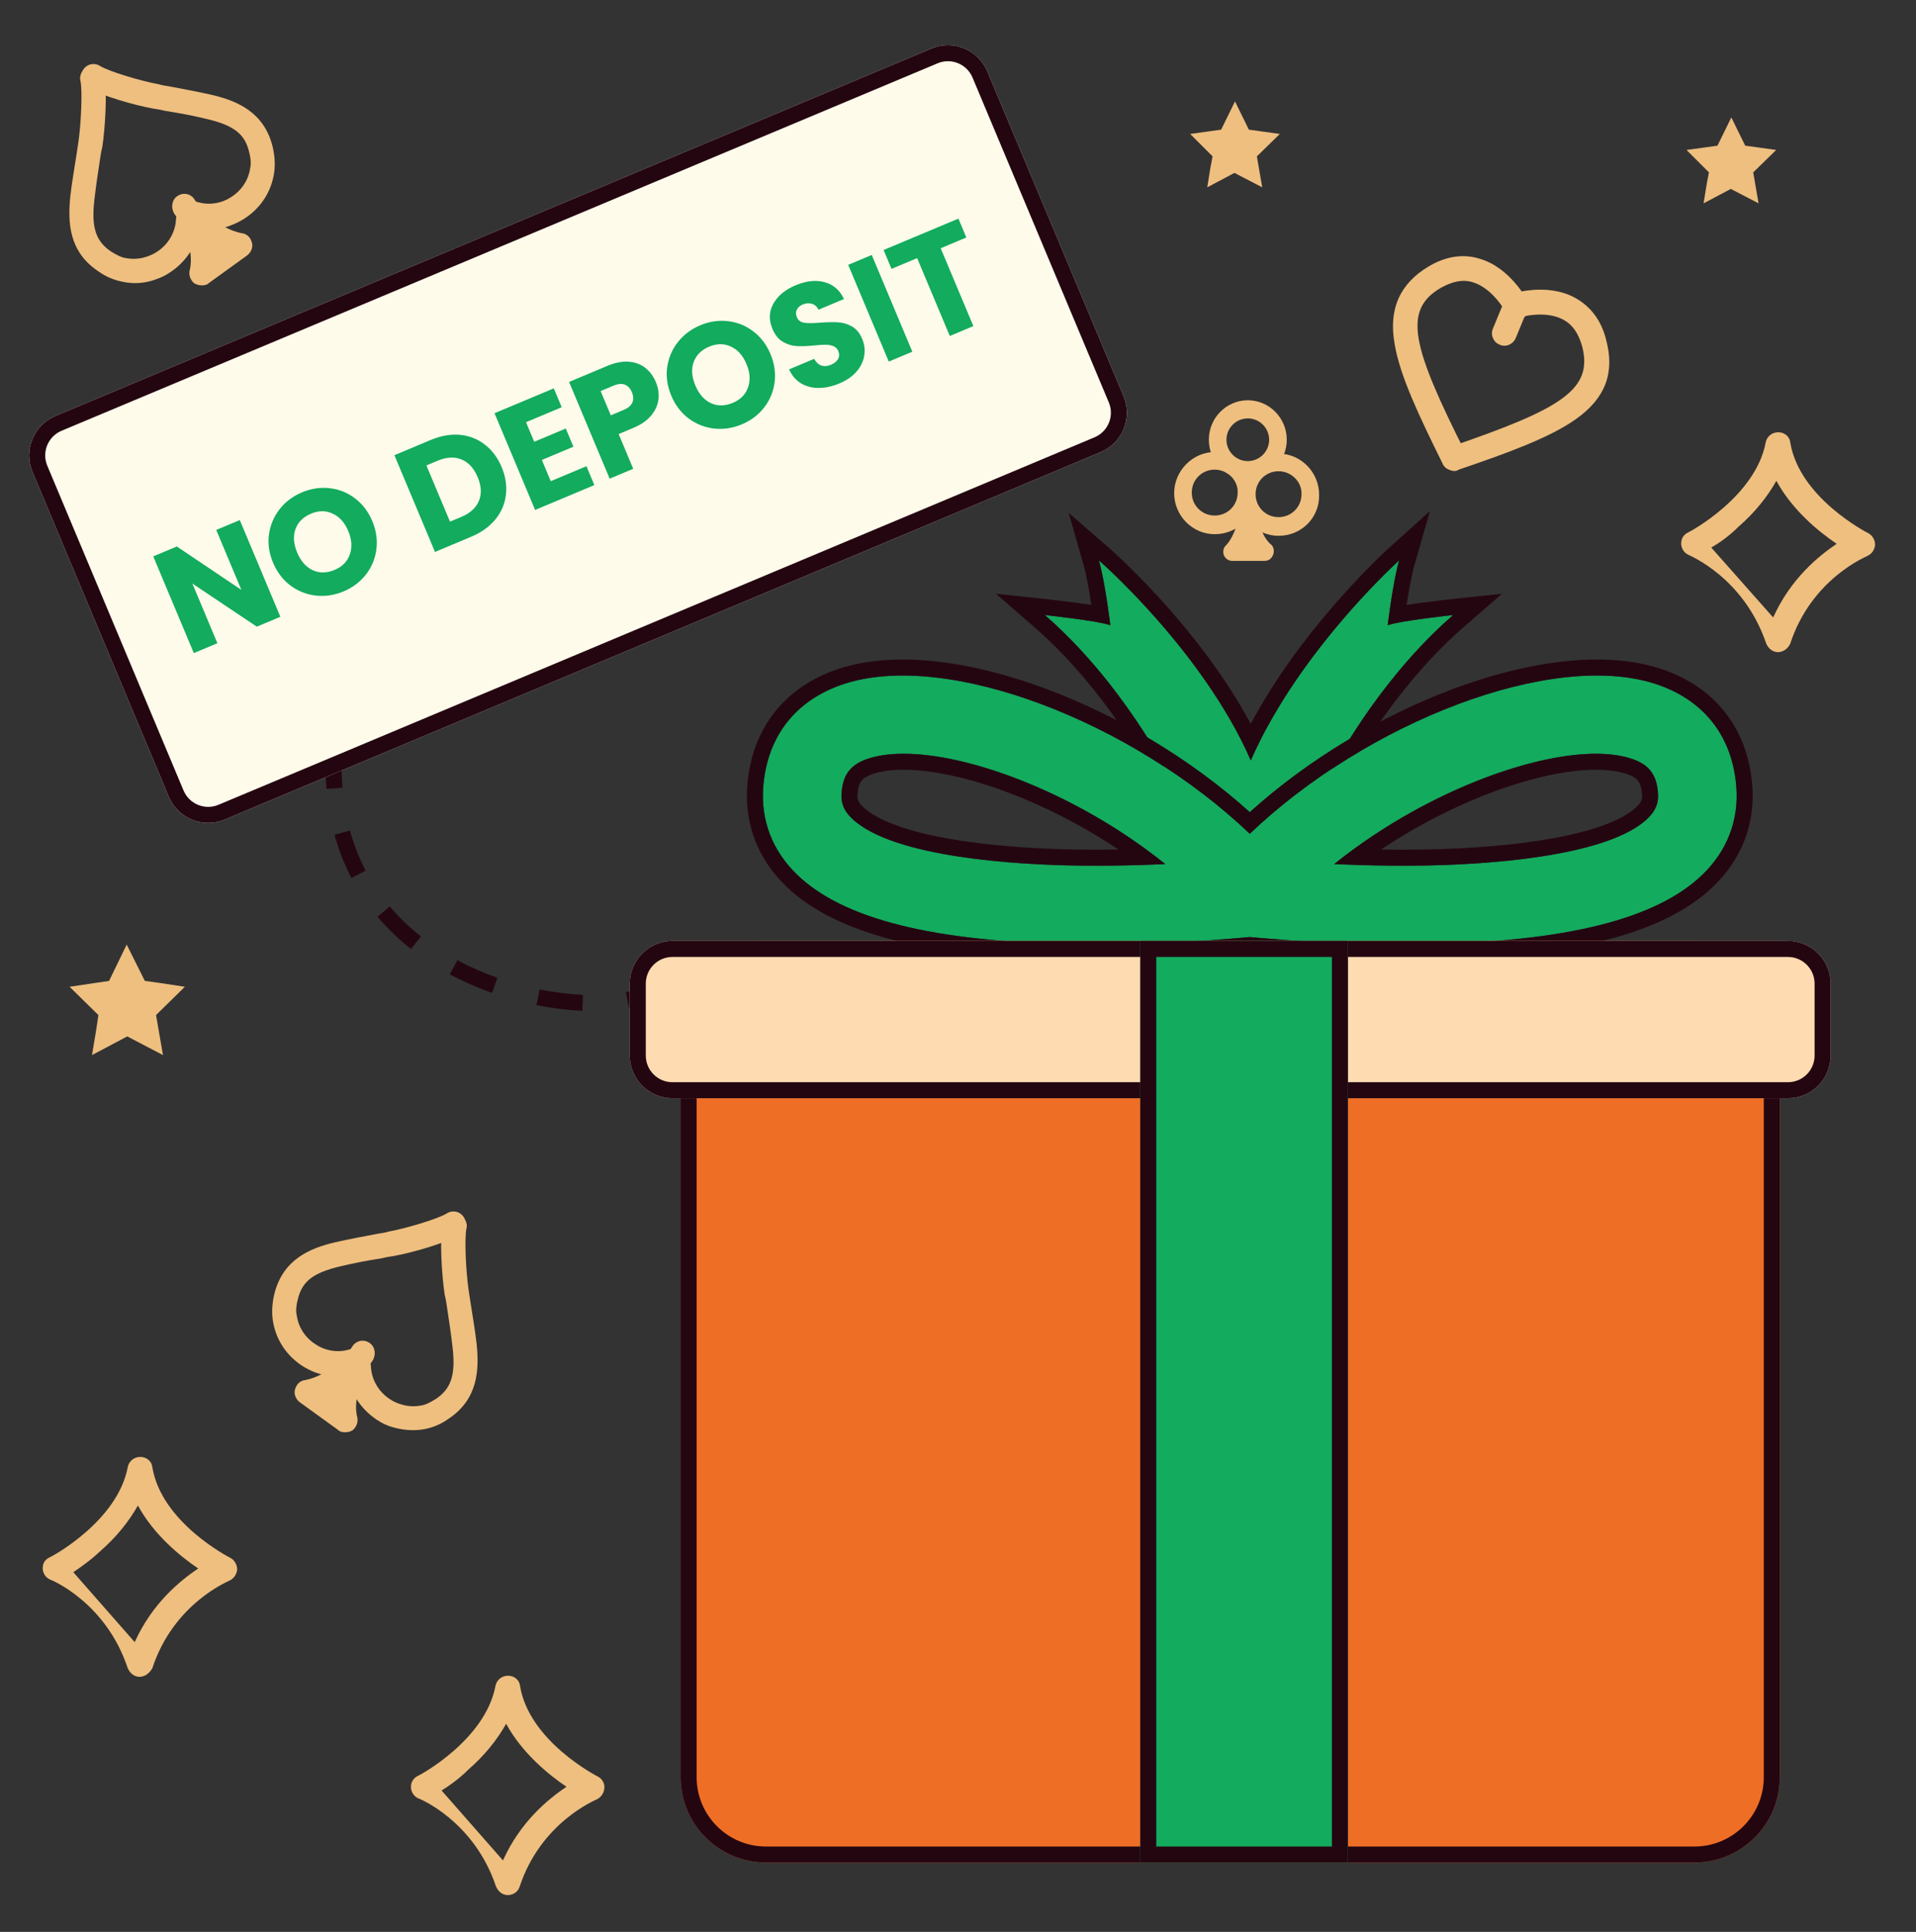 <svg width="359" height="362" viewBox="0 0 359 362" fill="none" xmlns="http://www.w3.org/2000/svg">
<rect x="0" y="0" width="359" height="362" fill="#333333" stroke="none"/>
<g clip-path="url(#clip0_39_10568)">
<path fill-rule="evenodd" clip-rule="evenodd" d="M61.174 147.838C61.059 146.433 61 144.987 61 143.5L64 143.5C64 144.908 64.056 146.272 64.164 147.594L61.174 147.838ZM65.86 164.525C64.558 162.039 63.479 159.339 62.671 156.414L65.563 155.615C66.314 158.334 67.314 160.836 68.518 163.134L65.86 164.525ZM77.011 177.825C74.762 176.05 72.647 174.04 70.738 171.777L73.031 169.842C74.801 171.94 76.767 173.81 78.87 175.47L77.011 177.825ZM92.197 186.051C89.535 185.111 86.87 183.957 84.28 182.568L85.698 179.924C88.143 181.236 90.667 182.329 93.196 183.222L92.197 186.051ZM122.301 187.268C121.143 188 119.606 188.526 117.863 188.881L117.265 185.941C118.82 185.624 119.966 185.195 120.699 184.732L122.301 187.268ZM109.106 189.415C106.43 189.293 103.527 188.945 100.517 188.341L101.108 185.399C103.972 185.975 106.724 186.303 109.244 186.418L109.106 189.415Z" fill="#240611"/>
<path d="M6.095 88.424C4.386 84.349 6.303 79.661 10.377 77.952L174.52 9.095C178.594 7.386 183.282 9.303 184.991 13.377L210.523 74.239C212.232 78.313 210.314 83.002 206.24 84.711L42.098 153.568C38.023 155.277 33.335 153.36 31.626 149.285L6.095 88.424Z" fill="#FFFBEB"/>
<path fill-rule="evenodd" clip-rule="evenodd" d="M175.68 11.861L11.538 80.718C8.991 81.786 7.793 84.717 8.861 87.263L34.392 148.125C35.461 150.671 38.391 151.87 40.937 150.801L205.08 81.945C207.626 80.876 208.824 77.946 207.756 75.4L182.225 14.538C181.157 11.991 178.227 10.793 175.68 11.861ZM10.377 77.952C6.303 79.661 4.386 84.349 6.095 88.424L31.626 149.285C33.335 153.36 38.023 155.277 42.098 153.568L206.24 84.711C210.314 83.002 212.232 78.313 210.523 74.239L184.991 13.377C183.282 9.303 178.594 7.386 174.52 9.095L10.377 77.952Z" fill="#240611"/>
<path d="M179.578 40.963L181.062 44.501L176.259 46.515L182.379 61.104L177.964 62.956L171.844 48.367L167.042 50.382L165.558 46.845L179.578 40.963Z" fill="#13AB5E"/>
<path d="M163.339 47.775L170.943 65.901L166.528 67.753L158.924 49.627L163.339 47.775Z" fill="#13AB5E"/>
<path d="M157.276 71.846C155.951 72.402 154.673 72.686 153.442 72.696C152.212 72.706 151.101 72.423 150.11 71.846C149.137 71.263 148.384 70.385 147.851 69.211L152.55 67.24C152.901 67.882 153.35 68.301 153.897 68.497C154.438 68.675 155.026 68.63 155.663 68.363C156.317 68.089 156.772 67.726 157.028 67.274C157.277 66.806 157.29 66.305 157.066 65.771C156.878 65.323 156.568 65.018 156.135 64.856C155.72 64.686 155.249 64.6 154.722 64.598C154.212 64.59 153.502 64.634 152.592 64.733C151.27 64.862 150.163 64.902 149.271 64.851C148.379 64.8 147.518 64.533 146.689 64.051C145.859 63.569 145.206 62.76 144.729 61.624C144.022 59.937 144.08 58.364 144.905 56.905C145.723 55.428 147.113 54.278 149.075 53.455C151.072 52.617 152.884 52.424 154.51 52.876C156.13 53.309 157.34 54.361 158.141 56.029L153.364 58.032C153.084 57.462 152.678 57.096 152.144 56.935C151.604 56.757 151.024 56.797 150.404 57.057C149.871 57.281 149.502 57.608 149.298 58.038C149.086 58.45 149.092 58.924 149.316 59.457C149.562 60.042 150.028 60.383 150.716 60.479C151.404 60.575 152.413 60.567 153.742 60.455C155.079 60.359 156.185 60.341 157.059 60.399C157.951 60.45 158.808 60.708 159.631 61.173C160.453 61.637 161.092 62.412 161.547 63.496C161.98 64.529 162.107 65.579 161.927 66.647C161.764 67.707 161.289 68.696 160.5 69.614C159.711 70.532 158.636 71.276 157.276 71.846Z" fill="#13AB5E"/>
<path d="M138.992 79.517C137.288 80.232 135.556 80.493 133.795 80.3C132.051 80.101 130.461 79.472 129.026 78.414C127.6 77.332 126.516 75.905 125.772 74.132C125.028 72.359 124.773 70.593 125.007 68.835C125.259 67.07 125.924 65.495 127.003 64.111C128.1 62.72 129.5 61.667 131.204 60.952C132.909 60.237 134.633 59.98 136.376 60.179C138.137 60.372 139.718 61.004 141.119 62.076C142.538 63.141 143.619 64.56 144.362 66.333C145.106 68.106 145.365 69.88 145.138 71.656C144.904 73.414 144.247 74.985 143.167 76.369C142.088 77.753 140.696 78.802 138.992 79.517ZM137.303 75.489C138.749 74.882 139.7 73.917 140.156 72.592C140.629 71.259 140.534 69.801 139.87 68.218C139.198 66.617 138.225 65.527 136.95 64.949C135.685 64.346 134.329 64.348 132.883 64.954C131.42 65.568 130.448 66.532 129.968 67.847C129.504 69.155 129.612 70.618 130.29 72.236C130.962 73.837 131.93 74.939 133.195 75.542C134.47 76.12 135.839 76.103 137.303 75.489Z" fill="#13AB5E"/>
<path d="M122.89 71.606C123.33 72.656 123.494 73.721 123.38 74.801C123.259 75.864 122.811 76.872 122.037 77.824C121.262 78.776 120.135 79.563 118.654 80.184L115.918 81.332L118.647 87.839L114.232 89.691L106.628 71.565L113.78 68.565C115.226 67.959 116.553 67.695 117.761 67.776C118.969 67.856 120.006 68.231 120.874 68.899C121.741 69.568 122.413 70.47 122.89 71.606ZM116.846 76.814C117.689 76.46 118.234 75.998 118.482 75.429C118.729 74.86 118.7 74.214 118.397 73.491C118.094 72.768 117.653 72.295 117.073 72.072C116.494 71.85 115.783 71.915 114.939 72.269L112.538 73.276L114.444 77.821L116.846 76.814Z" fill="#13AB5E"/>
<path d="M98.558 79.111L100.096 82.777L106.009 80.296L107.439 83.705L101.526 86.185L103.194 90.162L109.881 87.356L111.365 90.894L100.263 95.551L92.659 77.425L103.762 72.768L105.246 76.305L98.558 79.111Z" fill="#13AB5E"/>
<path d="M80.69 82.446C82.6 81.645 84.429 81.323 86.175 81.481C87.922 81.639 89.471 82.244 90.823 83.296C92.186 84.324 93.242 85.733 93.993 87.523C94.737 89.296 95.002 91.037 94.788 92.746C94.591 94.448 93.928 95.981 92.8 97.346C91.689 98.702 90.187 99.778 88.293 100.572L81.503 103.421L73.899 85.295L80.69 82.446ZM86.406 96.87C88.076 96.169 89.184 95.168 89.731 93.866C90.278 92.564 90.201 91.078 89.501 89.408C88.8 87.738 87.79 86.633 86.471 86.094C85.151 85.554 83.657 85.635 81.987 86.335L79.896 87.213L84.315 97.747L86.406 96.87Z" fill="#13AB5E"/>
<path d="M64.381 110.816C62.677 111.531 60.944 111.792 59.184 111.599C57.44 111.4 55.85 110.771 54.415 109.713C52.989 108.631 51.904 107.204 51.161 105.431C50.417 103.658 50.162 101.892 50.396 100.134C50.648 98.369 51.313 96.794 52.392 95.41C53.489 94.019 54.889 92.966 56.593 92.251C58.297 91.536 60.021 91.278 61.765 91.478C63.526 91.671 65.107 92.303 66.508 93.375C67.926 94.44 69.007 95.859 69.751 97.632C70.495 99.405 70.753 101.179 70.526 102.954C70.292 104.713 69.636 106.284 68.556 107.667C67.477 109.051 66.085 110.101 64.381 110.816ZM62.691 106.788C64.137 106.181 65.088 105.215 65.545 103.89C66.018 102.558 65.923 101.1 65.258 99.517C64.587 97.916 63.614 96.826 62.339 96.248C61.074 95.645 59.718 95.647 58.272 96.253C56.809 96.867 55.837 97.831 55.356 99.146C54.893 100.454 55.001 101.917 55.679 103.535C56.351 105.136 57.319 106.238 58.584 106.841C59.859 107.419 61.228 107.402 62.691 106.788Z" fill="#13AB5E"/>
<path d="M52.532 115.574L48.117 117.426L36.043 109.343L40.733 120.524L36.317 122.376L28.714 104.25L33.129 102.398L45.225 110.532L40.514 99.3L44.929 97.448L52.532 115.574Z" fill="#13AB5E"/>
<path d="M260.013 117.162C260.013 117.162 260.965 109.147 262.157 105C262.157 105 243.365 121.912 234.361 142.488C225.357 121.912 205.9 105 205.9 105C207.084 109.154 208.044 117.162 208.044 117.162C205.738 116.307 195.775 115.25 195.775 115.25C210.482 128.042 219.051 145.249 219.051 145.249L236.68 168.599L236.12 162.294L248.991 145.249C248.991 145.249 257.567 128.042 272.267 115.25C272.267 115.25 262.311 116.307 259.999 117.162H260.013Z" fill="#13AB5E"/>
<path fill-rule="evenodd" clip-rule="evenodd" d="M263.564 113.351C263.577 113.265 263.59 113.179 263.603 113.092C263.99 110.572 264.502 107.7 265.04 105.828L267.929 95.769L260.15 102.77L262.157 105C260.15 102.77 260.149 102.77 260.149 102.771L260.13 102.788L260.083 102.831C260.042 102.868 259.985 102.92 259.91 102.989C259.761 103.126 259.546 103.327 259.27 103.587C258.719 104.108 257.929 104.87 256.956 105.845C255.01 107.796 252.326 110.609 249.357 114.077C244.505 119.742 238.818 127.237 234.353 135.636C229.834 127.219 223.998 119.713 219.005 114.045C215.949 110.576 213.18 107.762 211.17 105.811C210.164 104.835 209.348 104.074 208.778 103.553C208.493 103.292 208.27 103.092 208.116 102.955C208.039 102.886 207.979 102.833 207.937 102.797L207.888 102.754L207.875 102.742L207.869 102.737C207.868 102.736 207.868 102.736 205.9 105L207.868 102.736L200.247 96.112L203.015 105.822C203.55 107.701 204.063 110.577 204.451 113.095C204.464 113.181 204.477 113.267 204.49 113.352C203.494 113.195 202.443 113.045 201.442 112.912C200.03 112.723 198.695 112.562 197.713 112.448C197.222 112.391 196.819 112.346 196.537 112.315C196.396 112.299 196.286 112.287 196.21 112.279L196.092 112.266C196.092 112.266 196.092 112.266 195.775 115.25L196.092 112.266L186.618 111.26L193.806 117.513C200.894 123.679 206.546 130.95 210.441 136.724C212.383 139.602 213.874 142.087 214.876 143.846C215.377 144.724 215.755 145.42 216.005 145.891C216.13 146.126 216.223 146.306 216.283 146.423C216.313 146.482 216.335 146.525 216.349 146.553L216.364 146.582L216.366 146.586L216.366 146.587L216.49 146.835L240.596 178.764L239.21 163.179L251.552 146.835L251.675 146.588L251.676 146.587L251.678 146.583L251.693 146.554C251.707 146.526 251.729 146.483 251.759 146.424C251.819 146.306 251.912 146.127 252.038 145.892C252.288 145.421 252.666 144.725 253.167 143.846C254.169 142.088 255.661 139.603 257.603 136.724C261.499 130.95 267.152 123.678 274.237 117.513L281.422 111.26L271.95 112.266L272.267 115.25C271.95 112.266 271.951 112.266 271.95 112.266L271.832 112.279C271.803 112.282 271.769 112.286 271.73 112.29C271.667 112.297 271.592 112.305 271.505 112.315C271.224 112.346 270.821 112.391 270.33 112.448C269.349 112.562 268.014 112.723 266.603 112.912C265.605 113.045 264.557 113.194 263.564 113.351ZM263.125 116.462C261.774 116.692 260.63 116.932 260.013 117.157C260.024 117.063 260.183 115.74 260.446 113.927C260.604 112.831 260.801 111.555 261.025 110.262C261.353 108.374 261.74 106.45 262.157 105C262.157 105 260.629 106.375 258.235 108.819C252.724 114.444 242.626 125.731 236.029 138.931C235.444 140.103 234.886 141.289 234.361 142.488C233.837 141.291 233.277 140.105 232.688 138.935C225.979 125.605 215.439 114.224 209.788 108.655C207.412 106.314 205.9 105 205.9 105C206.304 106.418 206.682 108.285 207.005 110.13C207.239 111.469 207.444 112.795 207.609 113.929C207.882 115.81 208.044 117.162 208.044 117.162C207.434 116.936 206.287 116.696 204.931 116.464C203.676 116.25 202.241 116.044 200.886 115.864C198.172 115.504 195.775 115.25 195.775 115.25C197.068 116.374 198.313 117.533 199.509 118.71C211.922 130.934 219.051 145.249 219.051 145.249L236.68 168.599L236.12 162.294L248.991 145.249C248.991 145.249 256.126 130.934 268.535 118.711C269.73 117.533 270.975 116.374 272.267 115.25C272.267 115.25 269.871 115.504 267.157 115.864C265.806 116.044 264.377 116.249 263.125 116.462Z" fill="#240611"/>
<path d="M325.336 147.477C324.621 137.942 319.212 131.069 310.103 128.126C290.8 121.884 256.222 135.216 234.171 156.255C212.114 135.216 177.543 121.891 158.24 128.126C149.138 131.069 143.729 137.942 143.007 147.477C142.537 153.761 144.738 159.443 149.376 163.919C157.973 172.214 174.909 176.46 201.149 176.894C202.613 176.915 204.064 176.929 205.493 176.929C218.595 176.929 229.848 175.991 234.171 175.577C238.495 175.991 249.747 176.929 262.85 176.929C264.279 176.929 265.73 176.915 267.194 176.894C293.441 176.46 310.37 172.214 318.967 163.919C323.605 159.443 325.805 153.754 325.336 147.477ZM201.247 162.182C191.304 162.014 167.334 160.809 159.592 153.334C158.106 151.904 157.539 150.482 157.679 148.577C157.945 145.074 159.417 143.203 162.759 142.124C164.623 141.522 166.837 141.234 169.31 141.234C182.294 141.234 202.571 149.207 218.343 161.916C213.256 162.147 207.357 162.287 201.233 162.182H201.247ZM308.751 153.334C301.016 160.802 277.046 162.007 267.096 162.182C260.979 162.287 255.072 162.147 249.986 161.916C268.778 146.783 293.939 138.369 305.577 142.124C308.926 143.203 310.398 145.074 310.657 148.577C310.797 150.475 310.229 151.897 308.744 153.334H308.751Z" fill="#13AB5E"/>
<path fill-rule="evenodd" clip-rule="evenodd" d="M328.328 147.252L328.328 147.253C328.865 154.442 326.314 160.997 321.05 166.078L321.05 166.078C316.236 170.722 309.302 174.04 300.429 176.264C291.539 178.493 280.496 179.674 267.244 179.894L267.237 179.894C265.764 179.915 264.298 179.929 262.85 179.929C249.896 179.929 238.74 179.021 234.171 178.59C229.602 179.021 218.447 179.929 205.493 179.929C204.044 179.929 202.579 179.915 201.106 179.894L201.099 179.894C187.85 179.674 176.808 178.493 167.917 176.264C159.043 174.04 152.107 170.722 147.293 166.078L147.293 166.078C142.029 160.998 139.478 154.45 140.015 147.253L140.015 147.25C140.829 136.5 147.056 128.589 157.317 125.272L157.317 125.271C167.922 121.846 182.17 123.881 196.227 129.154C209.545 134.15 223.166 142.226 234.171 152.162C245.174 142.226 258.795 134.148 272.114 129.151C286.171 123.877 300.421 121.842 311.026 125.272C321.294 128.589 327.522 136.5 328.328 147.252ZM310.103 128.126C319.212 131.069 324.621 137.941 325.336 147.476C325.805 153.754 323.605 159.442 318.967 163.919C310.37 172.214 293.441 176.46 267.194 176.894C265.73 176.915 264.279 176.929 262.85 176.929C249.747 176.929 238.495 175.99 234.171 175.577C229.848 175.99 218.595 176.929 205.493 176.929C204.064 176.929 202.613 176.915 201.149 176.894C174.909 176.46 157.973 172.214 149.376 163.919C144.738 159.442 142.537 153.761 143.007 147.476C143.729 137.941 149.138 131.069 158.24 128.126C177.543 121.891 212.114 135.216 234.171 156.255C256.222 135.216 290.8 121.884 310.103 128.126ZM201.207 162.181C191.241 162.01 167.324 160.799 159.592 153.333C158.106 151.904 157.539 150.482 157.679 148.576C157.945 145.073 159.417 143.203 162.759 142.124C164.623 141.521 166.837 141.234 169.31 141.234C181.292 141.234 199.486 148.024 214.618 159.06C215.883 159.983 217.126 160.935 218.343 161.915C216.852 161.983 215.29 162.043 213.674 162.091C209.789 162.207 205.587 162.256 201.272 162.182C201.264 162.182 201.255 162.182 201.247 162.182C201.242 162.182 201.237 162.182 201.233 162.182H201.247C201.242 162.182 201.237 162.181 201.233 162.181C201.224 162.181 201.216 162.181 201.207 162.181ZM201.298 159.182C204.117 159.231 206.891 159.226 209.559 159.184C203.758 155.302 197.61 152.052 191.635 149.581C183.179 146.086 175.269 144.234 169.31 144.234C167.051 144.234 165.166 144.499 163.682 144.978L163.68 144.979C162.36 145.405 161.754 145.876 161.423 146.297C161.092 146.717 160.776 147.417 160.671 148.8C160.628 149.385 160.701 149.745 160.81 150.016C160.924 150.299 161.151 150.67 161.672 151.171L161.676 151.175C163.139 152.588 165.594 153.889 168.92 155C172.191 156.094 176.042 156.918 180.049 157.532C188.058 158.759 196.383 159.099 201.298 159.182L201.298 159.182ZM305.577 142.124C294.693 138.612 271.981 145.744 253.713 159.06C252.447 159.983 251.203 160.935 249.986 161.915C251.477 161.983 253.039 162.043 254.657 162.091C258.555 162.208 262.773 162.256 267.096 162.182C275.527 162.033 294.026 161.145 304.183 156.333C306.009 155.468 307.564 154.477 308.744 153.34C308.745 153.339 308.746 153.338 308.747 153.337C308.749 153.336 308.75 153.334 308.751 153.333H308.744C308.745 153.332 308.746 153.331 308.748 153.33C308.749 153.329 308.75 153.328 308.751 153.326C309.737 152.371 310.318 151.421 310.554 150.333C310.672 149.788 310.704 149.209 310.657 148.576C310.398 145.073 308.926 143.203 305.577 142.124ZM307.665 148.797C307.562 147.413 307.248 146.715 306.918 146.297C306.589 145.878 305.982 145.406 304.657 144.979L304.656 144.979C299.81 143.415 291.405 144.293 281.453 147.769C274.053 150.354 266.138 154.258 258.773 159.184C261.446 159.226 264.224 159.231 267.044 159.182C271.964 159.095 280.29 158.754 288.3 157.527C292.306 156.913 296.157 156.089 299.428 154.996C302.603 153.936 304.984 152.702 306.464 151.365L306.659 151.176C307.182 150.671 307.411 150.296 307.526 150.011C307.635 149.738 307.708 149.379 307.665 148.797Z" fill="#240611"/>
<path d="M317.478 176.312H143.529C134.693 176.312 127.529 183.476 127.529 192.312V333C127.529 341.836 134.693 349 143.529 349H317.478C326.315 349 333.478 341.836 333.478 333V192.312C333.478 183.476 326.315 176.312 317.478 176.312Z" fill="#EF6E26"/>
<path fill-rule="evenodd" clip-rule="evenodd" d="M317.478 179.312H143.529C136.35 179.312 130.529 185.133 130.529 192.312V333C130.529 340.18 136.35 346 143.529 346H317.478C324.658 346 330.478 340.18 330.478 333V192.312C330.478 185.133 324.658 179.312 317.478 179.312ZM143.529 176.312H317.478C326.315 176.312 333.478 183.476 333.478 192.312V333C333.478 341.836 326.315 349 317.478 349H143.529C134.693 349 127.529 341.836 127.529 333V192.312C127.529 183.476 134.693 176.312 143.529 176.312Z" fill="#240611"/>
<path d="M335 176.312H126C121.582 176.312 118 179.894 118 184.313V197.786C118 202.204 121.582 205.786 126 205.786H335C339.418 205.786 343 202.204 343 197.786V184.312C343 179.894 339.418 176.312 335 176.312Z" fill="#FEDBB0"/>
<path fill-rule="evenodd" clip-rule="evenodd" d="M335 179.313H126C123.239 179.313 121 181.551 121 184.313V197.786C121 200.548 123.239 202.786 126 202.786H335C337.761 202.786 340 200.548 340 197.786V184.312C340 181.551 337.761 179.313 335 179.313ZM126 176.312H335C339.418 176.312 343 179.894 343 184.312V197.786C343 202.204 339.418 205.786 335 205.786H126C121.582 205.786 118 202.204 118 197.786V184.313C118 179.894 121.582 176.312 126 176.312Z" fill="#240611"/>
<path d="M252.557 176.312H213.649V349H252.557V176.312Z" fill="#13AB5E"/>
<path fill-rule="evenodd" clip-rule="evenodd" d="M249.557 179.312H216.649V346H249.557V179.312ZM252.557 176.312V349H213.649V176.312H252.557Z" fill="#240611"/>
<path d="M333.138 122.2C332.138 122.2 331.338 121.5 330.938 120.6C326.738 108.2 316.538 104.1 316.438 104C315.438 103.6 314.838 102.5 315.038 101.4C315.138 100.7 315.638 100.1 316.238 99.8C316.738 99.6 328.938 93 330.838 82.9C331.038 81.8 332.038 81 333.138 81C333.138 81 333.138 81 333.238 81C334.338 81 335.338 81.8 335.438 82.9C337.138 93.3 349.838 99.8 350.038 99.9C350.838 100.3 351.338 101.2 351.338 102.1C351.238 103 350.738 103.8 349.838 104.2C349.738 104.3 339.438 108.4 335.438 120.6C335.038 121.5 334.138 122.2 333.138 122.2ZM320.638 102.6L332.238 115.7C335.538 108.4 340.738 104.2 344.138 101.9C340.738 99.6 335.838 95.6 332.838 90.1C331.138 93.1 328.838 96 325.738 98.7C323.938 100.5 322.038 101.8 320.638 102.6Z" fill="#EFBF7F"/>
<path d="M26.138 314.2C25.138 314.2 24.338 313.5 23.938 312.6C19.838 300.2 9.538 296 9.438 296C8.438 295.6 7.838 294.5 8.038 293.4C8.138 292.7 8.638 292.1 9.338 291.8C9.838 291.6 22.038 285 23.938 274.9C24.138 273.8 25.138 273 26.238 273C26.238 273 26.238 273 26.338 273C27.438 273 28.438 273.8 28.538 274.9C30.238 285.3 42.938 291.8 43.138 291.9C43.938 292.3 44.438 293.2 44.438 294.1C44.338 295 43.838 295.8 42.938 296.2C42.838 296.3 32.538 300.4 28.538 312.6C28.038 313.5 27.138 314.2 26.138 314.2ZM13.738 294.6L25.238 307.7C28.538 300.4 33.738 296.2 37.138 293.9C33.738 291.6 28.838 287.6 25.838 282.1C24.138 285.1 21.838 288 18.738 290.7C16.938 292.4 15.038 293.7 13.738 294.6Z" fill="#EFBF7F"/>
<path d="M95.138 355.1C94.138 355.1 93.338 354.4 92.938 353.5C88.838 341.2 78.538 337 78.438 337C77.438 336.6 76.838 335.5 77.038 334.4C77.138 333.7 77.638 333.1 78.238 332.8C78.738 332.6 90.938 326 92.838 315.9C93.038 314.8 94.038 314 95.138 314C95.138 314 95.138 314 95.238 314C96.338 314 97.338 314.8 97.438 315.9C99.138 326.3 111.838 332.8 112.038 332.9C112.838 333.3 113.338 334.2 113.238 335.1C113.138 336 112.638 336.8 111.738 337.2C111.638 337.3 101.338 341.4 97.338 353.6C97.038 354.5 96.138 355.1 95.138 355.1ZM82.738 335.5L94.238 348.6C97.538 341.3 102.738 337.1 106.138 334.8C102.738 332.5 97.838 328.5 94.838 323C93.138 326 90.838 328.9 87.738 331.6C85.938 333.4 84.038 334.7 82.738 335.5Z" fill="#EFBF7F"/>
<path d="M233.8 89.8C229.8 89.8 226.5 86.5 226.5 82.4C226.5 78.3 229.8 75 233.8 75C237.8 75 241.1 78.3 241.1 82.4C241.1 86.5 237.8 89.8 233.8 89.8ZM233.8 78.4C231.6 78.4 229.8 80.2 229.8 82.4C229.8 84.6 231.6 86.4 233.8 86.4C236 86.4 237.8 84.6 237.8 82.4C237.8 80.2 236 78.4 233.8 78.4Z" fill="#EFBF7F"/>
<path d="M227.6 100.1C223.4 100.1 220 96.6 220 92.4C220 88.2 223.5 84.7 227.6 84.7C231.8 84.7 235.2 88.2 235.2 92.4C235.3 96.7 231.9 100.1 227.6 100.1ZM227.6 88C225.2 88 223.3 89.9 223.3 92.3C223.3 94.7 225.2 96.6 227.6 96.6C230 96.6 231.9 94.7 231.9 92.3C232 90 230 88 227.6 88Z" fill="#EFBF7F"/>
<path d="M239.562 100.4C235.362 100.4 231.962 96.9 231.962 92.7C231.962 88.5 235.462 85 239.562 85C243.762 85 247.162 88.5 247.162 92.7C247.262 97 243.862 100.4 239.562 100.4ZM239.562 88.3C237.162 88.3 235.262 90.2 235.262 92.6C235.262 95 237.162 96.9 239.562 96.9C241.962 96.9 243.862 95 243.862 92.6C243.962 90.3 241.962 88.3 239.562 88.3Z" fill="#EFBF7F"/>
<path d="M236.9 105.1H230.9C230.2 105.1 229.6 104.7 229.3 104C229.1 103.3 229.2 102.6 229.8 102.1C229.9 102 231.6 100.2 232.2 96.2C232.3 95.3 233.1 94.7 234 94.7C235 94.6 235.7 95.4 235.8 96.3C236 100.3 238 101.9 238 101.9C238.6 102.3 238.8 103.1 238.6 103.8C238.3 104.7 237.7 105.1 236.9 105.1Z" fill="#EFBF7F"/>
<path d="M270.819 87.604C270.619 87.404 270.419 87.204 270.319 86.904C266.019 78.204 262.319 70.504 261.319 64.504C260.119 57.904 262.319 53.104 267.719 49.904C270.919 48.004 274.219 47.504 277.319 48.504C283.019 50.204 286.119 56.204 286.319 56.504C286.919 57.604 286.419 59.004 285.319 59.604C284.219 60.204 282.819 59.704 282.219 58.604C282.119 58.504 279.819 54.104 276.019 52.904C274.119 52.304 272.219 52.704 270.019 53.904C262.719 58.104 264.619 65.004 274.519 84.704C275.119 85.804 274.619 87.204 273.519 87.804C272.519 88.304 271.519 88.204 270.819 87.604Z" fill="#EFBF7F"/>
<path d="M271.119 87.704C270.819 87.504 270.619 87.103 270.419 86.704C270.019 85.504 270.619 84.204 271.819 83.704C292.519 76.603 298.619 73.004 296.419 64.803C295.719 62.404 294.619 60.803 292.919 59.904C289.419 58.004 284.619 59.504 284.519 59.504C283.319 59.904 282.019 59.203 281.619 58.004C281.219 56.803 281.819 55.504 283.119 55.103C283.419 55.004 289.819 52.904 295.119 55.803C298.019 57.404 300.019 60.004 300.919 63.603C302.619 69.803 300.819 74.603 295.319 78.504C290.419 82.004 282.419 84.903 273.319 88.004C272.619 88.504 271.719 88.204 271.119 87.704Z" fill="#EFBF7F"/>
<path d="M280.319 64.204C279.619 63.504 279.319 62.504 279.719 61.604L281.819 56.504C282.319 55.304 283.619 54.704 284.819 55.204C286.019 55.704 286.619 57.104 286.119 58.204L284.019 63.304C283.519 64.504 282.219 65.104 281.019 64.604C280.819 64.504 280.619 64.404 280.319 64.204Z" fill="#EFBF7F"/>
<path d="M38.579 53.377C38.679 53.276 38.979 53.276 39.079 53.077L46.279 47.877C47.079 47.276 47.479 46.276 47.179 45.377C46.879 44.377 46.179 43.776 45.179 43.676C44.879 43.577 41.279 43.077 37.279 38.676C36.479 37.776 35.079 37.676 34.179 38.477C33.079 39.176 32.779 40.676 33.479 41.676C36.679 46.676 35.579 50.477 35.579 50.477C35.279 51.477 35.679 52.477 36.379 53.077C37.079 53.477 37.879 53.577 38.579 53.377Z" fill="#EFBF7F"/>
<path d="M29.379 52.277C30.579 51.877 31.779 51.177 32.779 50.377C35.679 48.077 37.379 44.777 37.579 41.277C37.679 39.977 36.579 38.877 35.379 38.877C34.179 38.777 32.979 39.877 32.979 41.077C32.879 43.277 31.779 45.377 29.979 46.777C28.179 48.177 25.879 48.777 23.679 48.377C22.779 48.277 21.879 47.777 20.879 47.177C17.979 45.277 17.079 42.677 17.679 37.477C17.979 34.877 18.379 32.177 18.779 29.577C18.879 28.877 18.979 28.277 19.179 27.477C19.679 24.077 20.179 16.977 19.479 14.177C19.179 12.877 17.979 12.177 16.779 12.477C15.479 12.777 14.779 14.077 15.079 15.177C15.479 17.077 15.179 23.377 14.679 26.677C14.579 27.377 14.479 27.977 14.379 28.677C13.979 31.377 13.479 34.077 13.179 36.777C12.679 41.677 12.879 47.177 18.479 50.877C19.879 51.877 21.379 52.477 22.879 52.777C25.079 53.277 27.379 53.077 29.379 52.277Z" fill="#EFBF7F"/>
<path d="M43.379 42.177C44.179 41.877 44.979 41.477 45.779 40.977C48.879 38.977 50.879 35.877 51.379 32.277C51.579 30.777 51.479 29.177 51.079 27.477C49.479 20.977 44.379 18.877 39.679 17.777C37.079 17.177 34.279 16.677 31.679 16.177C30.979 16.077 30.379 15.977 29.679 15.777C26.379 15.177 20.379 13.377 18.779 12.377C17.679 11.677 16.279 11.977 15.579 13.077C14.879 14.177 15.179 15.577 16.279 16.277C18.679 17.877 25.379 19.777 28.879 20.377C29.579 20.477 30.179 20.577 30.979 20.777C33.579 21.177 36.179 21.677 38.679 22.277C43.779 23.477 45.879 25.077 46.679 28.477C46.979 29.577 47.079 30.577 46.879 31.477C46.579 33.677 45.279 35.677 43.379 36.877C41.479 38.177 39.079 38.477 37.079 37.877C35.879 37.477 34.579 38.177 34.179 39.477C33.779 40.777 34.479 41.977 35.679 42.377C38.279 43.277 40.979 43.177 43.379 42.177Z" fill="#EFBF7F"/>
<path d="M36.579 42.677C36.679 42.577 36.979 42.577 37.079 42.377C38.079 41.677 38.379 40.177 37.579 39.077L36.379 37.277C35.679 36.277 34.279 35.977 33.179 36.777C32.179 37.477 31.979 38.977 32.679 40.077L33.979 41.877C34.579 42.677 35.679 42.977 36.579 42.677Z" fill="#EFBF7F"/>
<path d="M63.9 268.276C63.8 268.176 63.5 268.176 63.4 267.976L56.2 262.776C55.4 262.176 55 261.176 55.3 260.276C55.6 259.276 56.3 258.676 57.3 258.576C57.6 258.476 61.2 257.976 65.2 253.576C66 252.676 67.4 252.576 68.3 253.376C69.4 254.076 69.7 255.576 69 256.576C65.8 261.576 66.9 265.376 66.9 265.376C67.2 266.376 66.8 267.376 66.1 267.976C65.5 268.376 64.7 268.476 63.9 268.276Z" fill="#EFBF7F"/>
<path d="M73.1 267.277C71.9 266.877 70.7 266.177 69.7 265.377C66.8 263.077 65.1 259.777 64.9 256.277C64.8 254.977 65.9 253.877 67.1 253.877C68.3 253.777 69.5 254.877 69.5 256.077C69.6 258.277 70.7 260.377 72.5 261.777C74.3 263.177 76.6 263.777 78.8 263.377C79.7 263.277 80.6 262.777 81.6 262.177C84.5 260.277 85.4 257.677 84.8 252.477C84.5 249.877 84.1 247.177 83.7 244.577C83.6 243.877 83.5 243.277 83.3 242.477C82.8 239.077 82.3 231.977 83 229.177C83.3 227.877 84.5 227.177 85.7 227.477C86.9 227.777 87.7 229.077 87.4 230.177C87 232.077 87.3 238.377 87.8 241.677C87.9 242.377 88 242.977 88.1 243.677C88.5 246.377 89 249.077 89.3 251.777C89.8 256.677 89.6 262.177 84 265.877C82.6 266.877 81.1 267.477 79.6 267.777C77.5 268.177 75.2 267.977 73.1 267.277Z" fill="#EFBF7F"/>
<path d="M59.1 257.177C58.3 256.877 57.5 256.477 56.7 255.977C53.6 253.977 51.6 250.877 51.1 247.277C50.9 245.777 51 244.177 51.4 242.477C53 235.977 58.1 233.877 62.8 232.777C65.4 232.177 68.2 231.677 70.8 231.177C71.5 231.077 72.1 230.977 72.8 230.777C76.1 230.177 82.1 228.377 83.7 227.377C84.8 226.677 86.2 226.977 86.9 228.077C87.6 229.177 87.3 230.577 86.2 231.277C83.8 232.877 77.1 234.777 73.6 235.377C72.9 235.477 72.3 235.577 71.5 235.777C68.9 236.177 66.3 236.677 63.8 237.277C58.7 238.477 56.6 240.077 55.8 243.477C55.5 244.577 55.4 245.577 55.6 246.477C55.9 248.677 57.2 250.677 59.1 251.877C61 253.177 63.4 253.477 65.4 252.877C66.6 252.477 67.9 253.177 68.3 254.477C68.7 255.777 68 256.977 66.8 257.377C64.3 258.277 61.6 258.077 59.1 257.177Z" fill="#EFBF7F"/>
<path d="M65.9 257.577C65.8 257.477 65.5 257.477 65.4 257.277C64.4 256.577 64.1 255.077 64.9 253.977L66.1 252.177C66.8 251.177 68.2 250.877 69.3 251.677C70.3 252.377 70.5 253.877 69.8 254.977L68.5 256.777C68 257.677 66.9 257.977 65.9 257.577Z" fill="#EFBF7F"/>
<path d="M235.5 29.3L236.5 35.1L231.3 32.4L226.2 35.1L226.8 31.4L227.2 29.3L223 25.1L228.8 24.3L231.4 19L234 24.3L236.2 24.6L239.8 25.1L235.5 29.3Z" fill="#EFBF7F"/>
<path d="M328.5 32.3L329.5 38.1L324.3 35.4L319.2 38.1L319.8 34.4L320.2 32.3L316 28.1L321.8 27.3L324.4 22L327 27.3L329.2 27.6L332.8 28.1L328.5 32.3Z" fill="#EFBF7F"/>
<path d="M29.238 190.2L30.538 197.7L23.838 194.2L17.238 197.7L18.038 192.9L18.438 190.2L13.038 184.9L20.438 183.8L23.738 177L27.138 183.8L30.038 184.2L34.638 184.9L29.238 190.2Z" fill="#EFBF7F"/>
</g>
<defs>
<clipPath id="clip0_39_10568">
<rect width="359" height="362" fill="white"/>
</clipPath>
</defs>
</svg>